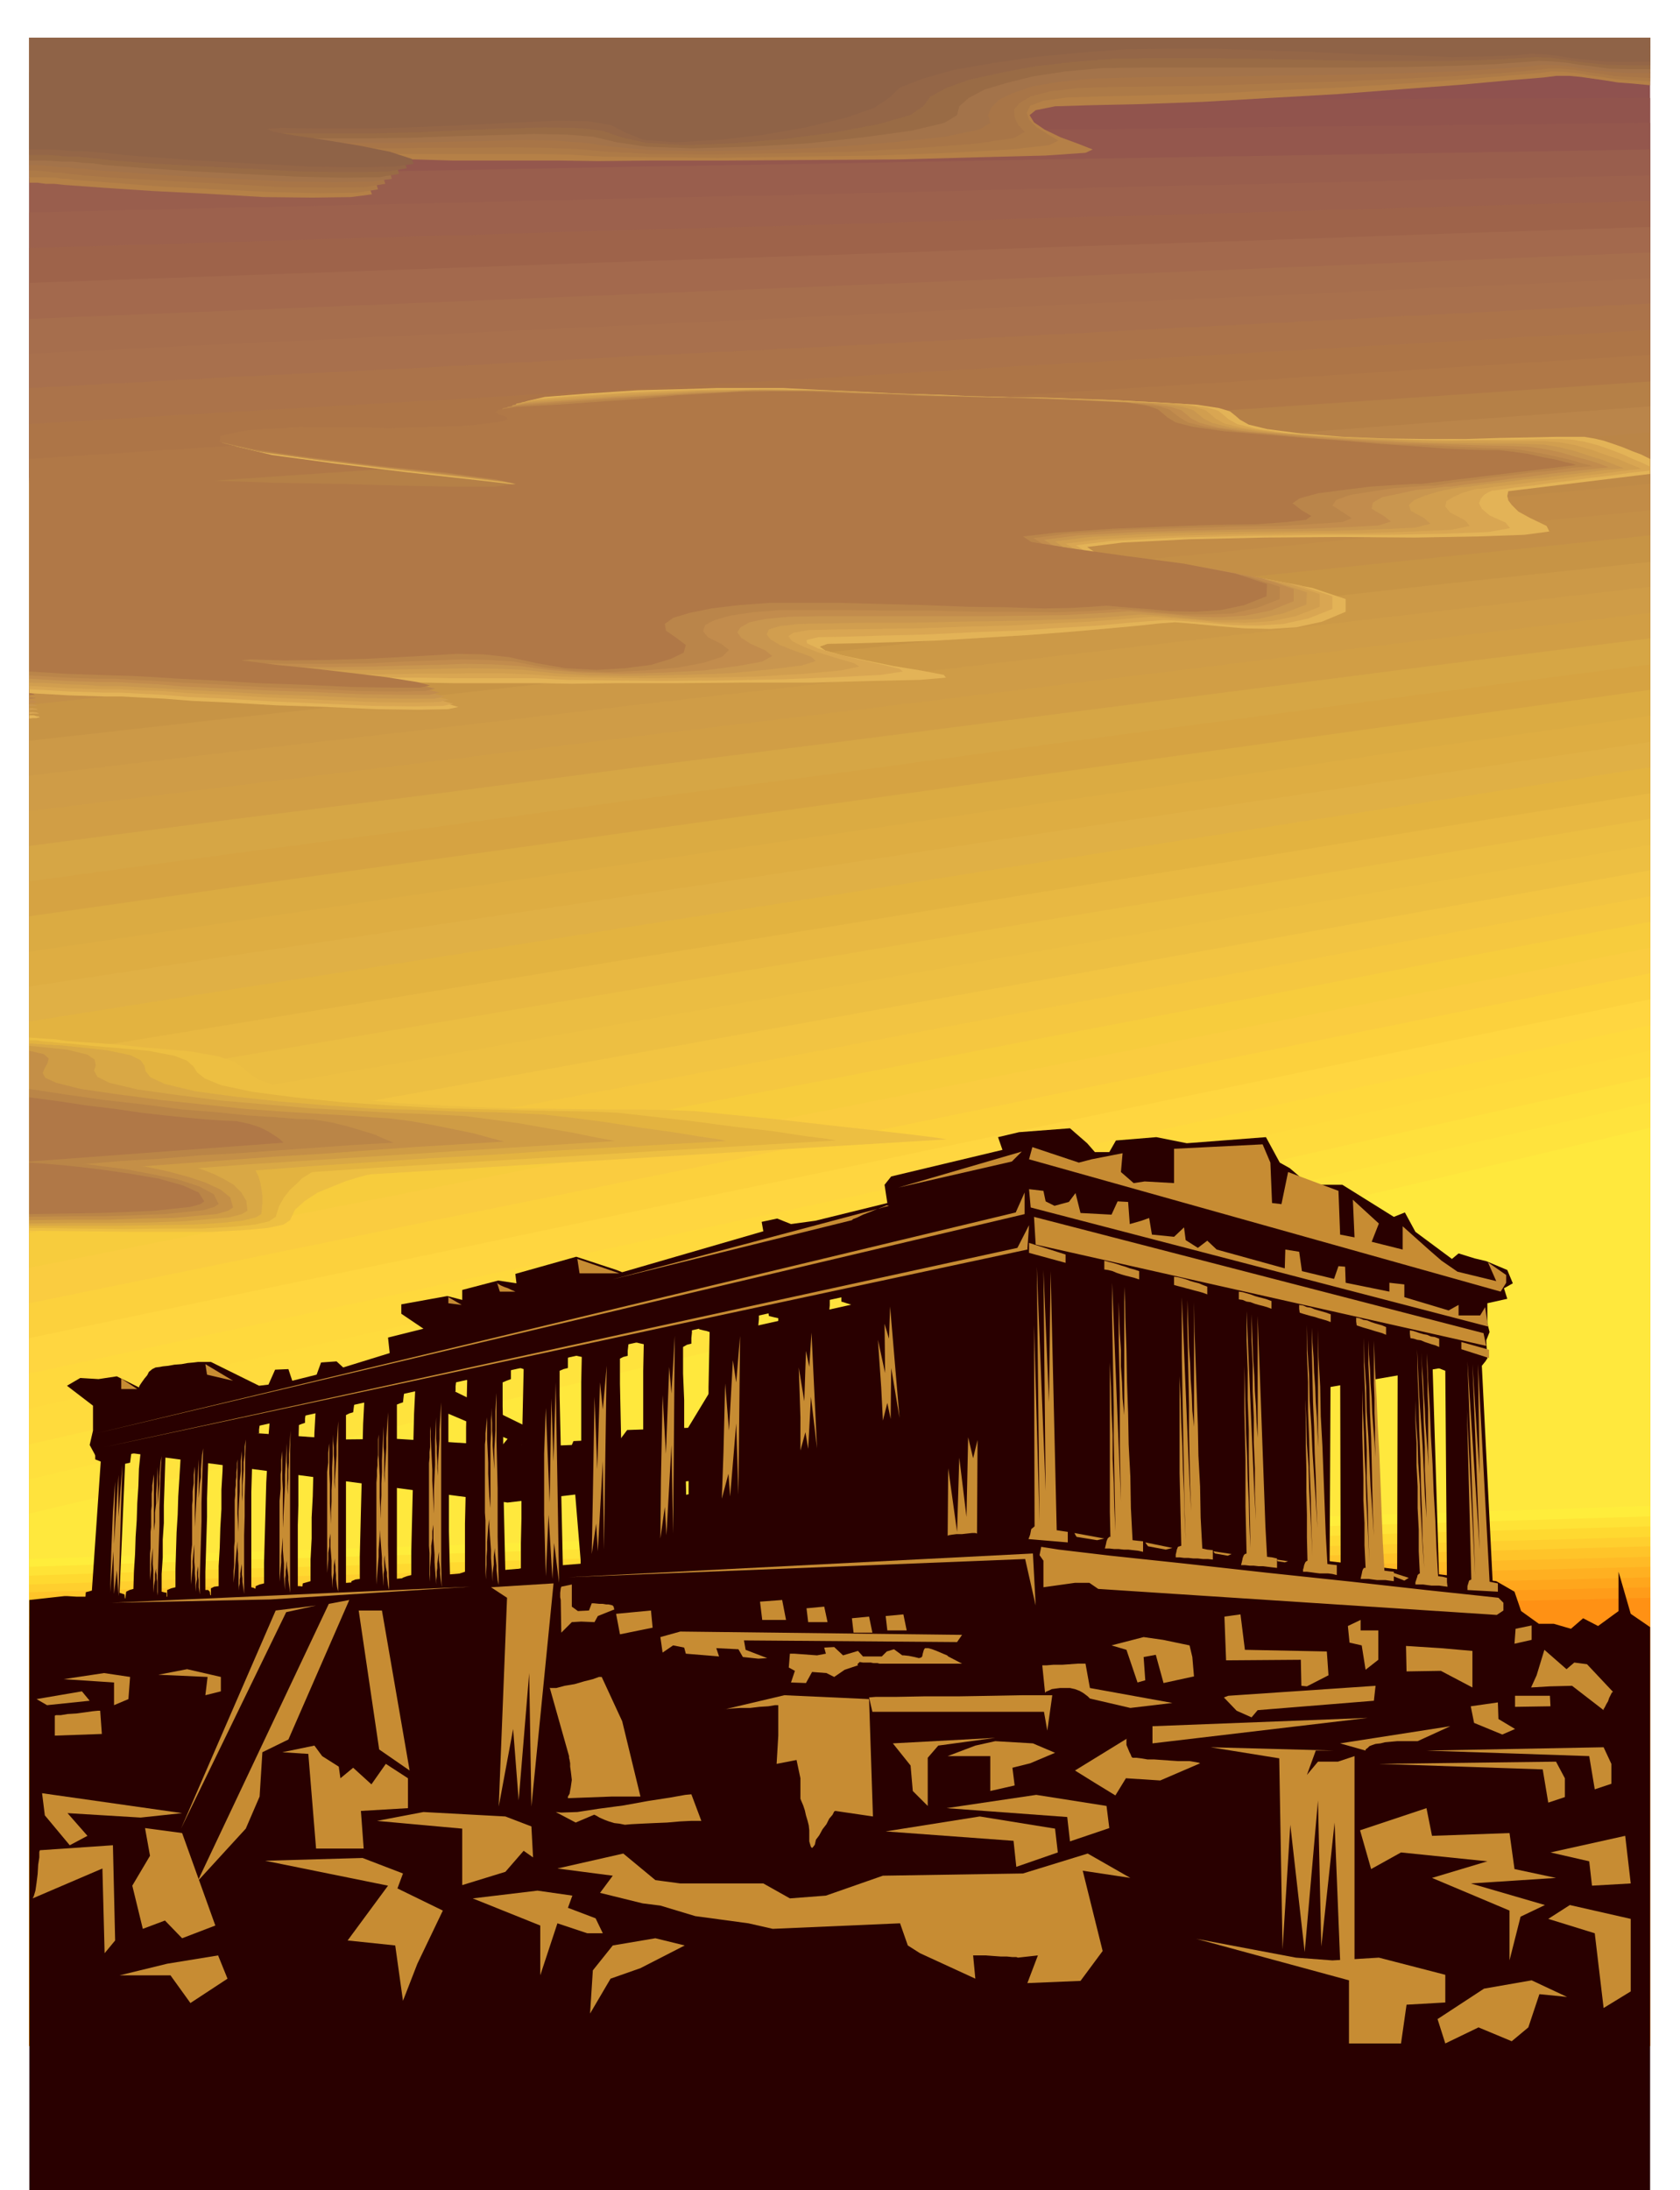 <svg xmlns="http://www.w3.org/2000/svg" fill-rule="evenodd" height="639.208" preserveAspectRatio="none" stroke-linecap="round" viewBox="0 0 3035 3956" width="490.455"><style>.pen1{stroke:none}.brush12{fill:#b07847}.brush13{fill:#b58047}.brush14{fill:#ba854a}.brush15{fill:#ba8547}.brush18{fill:#c48f47}.brush28{fill:#e3b340}.brush31{fill:#edbf42}.brush53{fill:#290000}.brush54{fill:#c78c33}</style><path class="pen1" style="fill:#8f524f" d="M53 130h2928v3565H53V130z"/><path class="pen1" style="fill:#91544d" d="m53 194 366-3 366-2 366-2 366-2 366-3 366-2 366-2 366-1v3518H53V194z"/><path class="pen1" style="fill:#94574d" d="m53 257 366-5 366-4 366-5 366-4 366-5 366-4 366-4 366-4v3473H53V257z"/><path class="pen1" style="fill:#995e4d" d="m53 321 366-7 366-6 366-7 366-6 366-7 366-6 366-6 366-6v3425H53V321z"/><path class="pen1" style="fill:#9c614d" d="m53 384 366-9 366-8 366-9 366-8 366-9 366-8 366-9 366-7v3378H53V384z"/><path class="pen1" style="fill:#9e634a" d="m53 448 366-11 366-11 366-11 366-10 366-11 366-10 366-11 366-10v3332H53V448z"/><path class="pen1" style="fill:#a3694d" d="m53 511 366-13 366-13 366-13 366-12 366-13 366-12 366-13 366-12v3285H53V511z"/><path class="pen1" style="fill:#a66e4d" d="m53 576 366-15 366-15 366-15 366-15 366-15 366-15 366-15 366-15v3239H53V576z"/><path class="pen1" style="fill:#a8704d" d="m53 639 366-18 366-17 366-17 366-17 366-18 366-16 366-17 366-16v3192H53V639z"/><path class="pen1" style="fill:#ab734a" d="m53 701 366-20 366-18 366-20 366-18 366-20 366-19 366-19 366-19v3147H53V701z"/><path class="pen1" style="fill:#ad7547" d="m53 766 366-22 366-21 366-21 366-21 366-22 366-21 366-21 366-21v3099H53V766z"/><path class="pen1 brush12" d="m53 829 366-24 366-23 366-24 366-23 366-24 366-23 366-24 366-23v3054H53V829z"/><path class="pen1 brush13" d="m53 893 366-27 366-25 366-26 366-25 366-26 366-25 366-25 366-25v3006H53V893z"/><path class="pen1 brush14" d="m53 956 366-28 366-28 366-28 366-27 366-28 366-28 366-28 366-27v2961H53V956z"/><path class="pen1 brush15" d="m53 1020 366-30 366-30 366-30 366-30 366-30 366-30 366-30 366-29v2914H53V1020z"/><path class="pen1" style="fill:#bf8a47" d="m53 1083 366-32 366-32 366-32 366-31 366-33 366-31 366-32 366-31v2866H53V1083z"/><path class="pen1" style="fill:#c28c47" d="m53 1146 366-34 366-34 366-34 366-34 366-34 366-34 366-34 366-34v2821H53V1146z"/><path class="pen1 brush18" d="m53 1210 366-36 366-36 366-36 366-36 366-37 366-36 366-36 366-35v2773H53V1210z"/><path class="pen1" style="fill:#c79445" d="m53 1273 366-39 366-38 366-38 366-38 366-39 366-38 366-38 366-38v2728H53V1273z"/><path class="pen1" style="fill:#cc9947" d="m53 1338 366-41 366-40 366-41 366-40 366-41 366-40 366-41 366-39v2680H53V1338z"/><path class="pen1" style="fill:#cf9c47" d="m53 1401 366-43 366-42 366-43 366-42 366-43 366-43 366-43 366-42v2635H53V1401z"/><path class="pen1" style="fill:#d19e45" d="m53 1465 366-45 366-45 366-45 366-44 366-45 366-45 366-45 366-44v2588H53V1465z"/><path class="pen1" style="fill:#d6a645" d="m53 1528 366-48 366-46 366-48 366-46 366-47 366-47 366-47 366-46v2542H53V1528z"/><path class="pen1" style="fill:#d6a342" d="m53 1592 366-50 366-48 366-50 366-48 366-50 366-49 366-49 366-48v2495H53V1592z"/><path class="pen1" style="fill:#dbab42" d="m53 1655 366-52 366-51 366-51 366-51 366-51 366-51 366-51 366-51v2449H53V1655z"/><path class="pen1" style="fill:#dead42" d="m53 1719 366-54 366-54 366-53 366-53 366-54 366-52 366-54 366-52v2402H53V1719z"/><path class="pen1" style="fill:#e0b045" d="m53 1782 366-56 366-55 366-55 366-55 366-56 366-55 366-55 366-55v2355H53V1782z"/><path class="pen1 brush28" d="m53 1845 366-58 366-57 366-58 366-57 366-58 366-57 366-57 366-57v2309H53V1845z"/><path class="pen1" style="fill:#e8b842" d="m53 1910 366-60 366-60 366-60 366-59 366-60 366-59 366-60 366-59v2262H53V1910z"/><path class="pen1" style="fill:#ebbd42" d="m53 1972 366-62 366-62 366-62 366-61 366-62 366-61 366-62 366-61v2216H53V1972z"/><path class="pen1 brush31" d="m53 2037 366-65 366-63 366-65 366-63 366-64 366-64 366-64 366-63v2169H53V2037z"/><path class="pen1" style="fill:#f2c442" d="m53 2100 366-66 366-66 366-66 366-66 366-66 366-66 366-66 366-66v2123H53V2100z"/><path class="pen1" style="fill:#f5c740" d="m53 2164 366-69 366-68 366-68 366-68 366-69 366-67 366-69 366-67v2076H53V2164z"/><path class="pen1" style="fill:#f7cc3d" d="m53 2227 366-71 366-70 366-71 366-69 366-71 366-70 366-71 366-69v2030H53V2227z"/><path class="pen1" style="fill:#facc40" d="m53 2290 366-73 366-72 366-72 366-72 366-73 366-72 366-72 366-72v1983H53V2290z"/><path class="pen1" style="fill:#fcd13d" d="m53 2354 366-75 366-75 366-74 366-74 366-75 366-75 366-74 366-74v1937H53V2354z"/><path class="pen1" style="fill:#ffd640" d="m53 2417 366-77 366-76 366-77 366-76 366-77 366-76 366-77 366-76v1890H53V2417z"/><path class="pen1" style="fill:#ffd93d" d="m53 2481 366-79 366-79 366-79 366-78 366-79 366-79 366-78 366-78v1843H53V2481z"/><path class="pen1" style="fill:#ffdb3d" d="m53 2544 366-81 366-81 366-81 366-81 366-81 366-80 366-81 366-80v1797H53V2544z"/><path class="pen1" style="fill:#ffe03d" d="m53 2609 366-84 366-83 366-83 366-83 366-84 366-82 366-83 366-82v1750H53V2609z"/><path class="pen1" style="fill:#ffe33d" d="m53 2672 366-86 366-85 366-86 366-84 366-86 366-85 366-85 366-84v1704H53V2672z"/><path class="pen1" style="fill:#ffe83d" d="m53 2734 2928-697v1658H53v-961z"/><path class="pen1" style="fill:#ffed3b" d="m53 2816 2928-96v975H53v-879z"/><path class="pen1" style="fill:#ffe336" d="m53 2830 366-12 366-11 366-12 366-11 366-12 366-11 366-11 366-11v956H53v-865z"/><path class="pen1" style="fill:#ffd930" d="m53 2846 366-12 366-11 366-11 366-11 366-12 366-10 366-12 366-10v938H53v-849z"/><path class="pen1" style="fill:#ffcf2e" d="m53 2862 366-12 366-10 366-12 366-10 366-11 366-10 366-11 366-10v919H53v-833z"/><path class="pen1" style="fill:#ffc429" d="m53 2876 366-11 366-10 366-10 366-10 366-11 366-10 366-11 366-10v902H53v-819z"/><path class="pen1" style="fill:#ffba26" d="m53 2892 366-11 366-9 366-11 366-9 366-11 366-9 366-11 366-9v883H53v-803z"/><path class="pen1" style="fill:#ffb021" d="m53 2907 366-10 366-10 366-10 366-9 366-10 366-9 366-10 366-9v865H53v-788z"/><path class="pen1" style="fill:#ffa61c" d="m53 2923 366-10 366-10 366-9 366-9 366-9 366-9 366-9 366-9v846H53v-772z"/><path class="pen1" style="fill:#ff9c19" d="m53 2937 366-9 366-9 366-9 366-8 366-9 366-9 366-9 366-8v828H53v-758z"/><path class="pen1" style="fill:#ff9114" d="m53 2953 2928-67v809H53v-742z"/><path class="pen1 brush53" d="m2946 2915-22-76v71l-37 27-27-14-22 19-31-9h-27l-32-23-12-35-33-19-827-99-1226 100-216 18-93 11-2-1h-19l-10-1h-10l-10 1-8 2h-14l-21 1-28-1-28-1-29-2h-24l-16-1h-6l-63 7v1070h2928V2939l-35-24z"/><path class="pen1 brush53" d="m154 2890 1-14 11-3 16-233-10-4v-15l66-2-3 23-9 2-10 233 9 3 1 13-72-3z"/><path class="pen1 brush53" d="m226 2889 1-7 1-7 6-3 7-2 1-32 2-31 1-31 2-30 1-31 2-31 1-31 3-30-6-2-4-1v-17l8-1 8-1h17l9-1h28l-2 6-1 6v12l-6 1-6 2-1 30-1 32-1 30v32l-2 30v32l-2 30v32l4 1 5 1v7l1 8-10-1-9-1h-19l-10-1h-28z"/><path class="pen1 brush53" d="M302 2887v-15l7-3 8-2v-33l1-33 1-33 2-32 1-33 2-32 2-33 2-32-6-3h-5v-19l9-1h9l9-1h10l9-1h28l-2 6v7l-1 6v6l-6 2-5 2-1 32-1 33-1 32v33l-1 33-1 33-1 33v33h5l3 3 1 7 1 7-11-1h-29l-10-1h-29z"/><path class="pen1 brush53" d="M381 2885v-16l6-3 8-1v-36l2-34 1-35 2-34v-35l2-34 1-35 2-33-6-3-5-2v-18l9-1 9-1 10-1h10l9-1h10l10-1h10l-2 7v7l-1 7v7l-6 1-5 3-1 33-1 35-1 34v172l4 1 4 2v8l2 9-12-1h-10l-11-1h-50z"/><path class="pen1 brush53" d="M461 2882v-9l1-8 7-3 8-2v-37l1-36 1-36 1-36 1-37 2-36 1-36 3-36-7-2-6-2v-19l9-1 11-1h20l9-1 11-1h20l-1 6-1 7-1 6v8l-6 2-5 2-1 36v109l-1 36v110h4l5 1v8l1 9-11-1h-76z"/><path class="pen1 brush53" d="m545 2879 1-10 1-9 7-2 7-2v-39l2-38v-38l2-38 1-39 1-37 1-39 2-37-7-2h-6v-22l10-1 11-1h21l10-1 11-1h21l-1 6v7l-1 7-1 8-7 2-6 3v304l5 1 5 1v3l1 6v4l1 5-12-1h-80z"/><path class="pen1 brush53" d="M634 2875v-10l1-9 7-3 8-1v-41l1-40 1-41 1-39 1-40 1-39 1-40 2-39-8-3-6-1v-22l10-1 11-1 10-1h12l11-1 11-1 11-1h11l-1 7v8l-1 8-1 9-6 2-5 2v318l5 1 5 1 1 9 2 10-13-1h-83z"/><path class="pen1 brush53" d="m725 2870 1-10 1-10 8-3 8-2v-42l1-42 1-41 1-41v-42l1-42 1-41 2-41-8-3-7-1v-22l11-2 11-1 11-1h12l11-1 11-1 11-1h12l-1 7v9l-1 8v9l-7 2-6 2v124l1 42v83l1 41 1 42 5 1 5 2v3l1 6v5l1 6-13-1-12-1h-75z"/><path class="pen1 brush53" d="M823 2866v-21l8-3 9-3v-87l1-43 1-43v-87l1-43 1-43-7-3-7-1v-23l11-2 12-1 12-1h12l12-1 12-1 12-1h13l-2 8-1 8v16l-8 3-7 3v43l1 43v43l1 44v42l1 44 1 43 1 44 5 1 5 2 1 9 2 11H823z"/><path class="pen1 brush53" d="M924 2860v-21l8-4 9-2v-45l1-45v-45l1-45v-45l1-45 1-45 1-45-9-3-7-1v-25l12-2 12-1 12-1 13-1 12-1 12-1 12-1h13l-1 9-1 9v17l-8 2-7 3v45l1 45 1 45 1 45v45l1 45 1 45 1 45 5 1 6 2 1 10 2 11H924z"/><path class="pen1 brush53" d="M1030 2853v-11l1-10 9-4 9-3v-141l1-46v-141l1-46-9-2-8-3v-25l12-2 13-1 13-1h13l13-2 13-1 13-1h13l-1 9-1 9-1 9v9l-8 2-6 3v46l1 47 1 47 1 47v46l1 48 1 46 2 48 5 1 7 2 1 10 1 11h-111zm113-7v-23l9-4 9-2v-147l1-48v-146l1-48-9-2-8-2v-27l12-2 14-1 12-1h14l13-1 14-1 13-1h14l-2 8v9l-1 10v10l-8 2-7 4v48l2 48v48l2 48 1 48 1 49 1 49 2 49 5 1 6 2 1 5 1 6 1 6 2 6h-116zm119-7v-24l8-4 10-4v-301l1-50 1-50-6-2-5-1-4-1-4-1v-27l13-2 14-1 13-2 15-1 13-2h14l13-2h15l-2 9v10l-1 10v10l-9 3-7 4v49l2 50 1 50 2 51 1 50 1 50 1 51 2 51h6l7 3 1 5 1 6v5l1 6h-89l-15 1-14 1zm125-10v-25l10-4 10-3-1-53v-363l-9-2-8-2-1-8v-7l-1-8v-6l14-2 14-1 14-1 14-1 14-2 14-1 14-2h15l-1 9v11l-1 10-1 10-8 4-7 4 1 51 2 52 1 52 2 52 1 51 2 52 1 52 3 52 6 2 6 1 1 6 1 7v6l1 7h-123zm135-10v-26l20-7-3-429-19-6v-30l118-10-3 42-17 7 12 429 15 4 4 24-127 2z"/><path class="pen1 brush53" d="m175 2634-13-24 6-26v-45l-47-36 24-14 33 2 33-5 40 20 1-3 4-6 5-7 5-6 3-6 6-5 6-3 8-1 5-1 10-1 11-2 13-1 11-2 11-1 8-1h23l87 43 17-2 12-27 24-1 7 21 44-11 8-22 28-2 12 11 84-26-3-28 64-16-40-27v-17l83-15 27 7v-18l65-17 33 5-2-17 110-31 73 24 10 4 255-74-3-17 28-6 25 10 44-6 130-32-5-33 12-15 201-48-8-23 38-9 92-7 31 27 14 16h26l12-21 73-6 55 11 143-11 25 46 18 10 35 30h60l93 58 20-8 19 35 66 49 12-10 29 9 21 5 38 16 10 24-16 9 6 19-36 8v36l4 16-6 15 2 33-9 10-105-15-78-16-602-145-52-15-52 11-1551 342-63 8z"/><path class="pen1 brush53" d="m209 2621 708 93 876-104 874-150-13-129-247-18-319-63-440-23-23 73 5 36-278 62-15 26-94 155-110 4-12 16-85 4-3 7-25 1-65-1 17-29-139-68-51 6 7 27 34 8 106 45-10 12-189-12-96 1-323-23-95 40 5 4z"/><path class="pen1 brush53" d="m1051 2843-14-170 130-10 27 46 50-10v-76l1160-197-2 413-1351 4zm1634-386-8 10 20 399-83-3-3-387-23-9 12 390-76-2 1-409-43-2 18 411-78 1-1-413-7-43 223 27 2 1 5 4 8 5 9 6 8 5 8 5 5 3 3 1z"/><path class="pen1 brush54" d="m1898 2296 11 468 20 3v19l-71-6 3-8 2-10 6-5-1-364 10 356-5-461 16 405-4-399 10 239 3-237zm-39-51v18l66 18v-15l-66-21zm173 79 1 57 2 57 1 57 2 57 1 57 3 58 1 57 3 58 9 1 10 1v19l-9-2-9-1-9-1h-8l-9-1h-8l-9-1h-8l1-4 1-4 1-5 2-5 3-3h2l-1-45v-313 43l2 44 1 43 2 44v43l2 44 1 43 2 44-1-57-1-56-1-56v-56l-1-57-1-55-1-57v-55l2 49 2 49 2 49 2 50 2 49 2 50 2 49 2 50-1-49-1-49v-97l-1-49-1-48v-97 28l1 29 1 29 2 30v29l2 29 1 29 3 30v-204l1-28zm-37-47v16l7 1 8 2 7 3 9 3 7 2 8 2 8 2 9 3v-15l-9-3-8-2-8-3-7-2-9-3-7-2-8-2-7-2zm162 73 1 55 2 57 2 55 2 57 1 55 3 56 1 56 3 56 9 2 10 1v17l-9-1h-9l-9-1h-8l-9-1h-8l-8-1h-7v-5l1-4 1-5 2-5 3-1 3-1-1-44-1-43-1-44v-217 42l2 42 1 42 2 42 1 42 2 43 1 42 2 43-2-55-1-55-1-55-1-55-1-55-1-55v-109l2 48 2 48 2 48 2 49 2 48 2 49 2 48 3 49-2-48-1-48-1-48v-47l-1-48-1-48-1-48v-47l1 28 1 29 1 29 2 29 1 28 2 29 1 28 3 29v-227zm-36-44v15l7 2 8 2 7 2 8 2 7 2 8 2 7 2 8 3v-14l-8-3-7-3-8-2-7-2-8-3-7-2-8-2-7-1zm151 70 2 54 2 54 2 54 2 55 2 54 2 55 2 55 3 55 9 1 9 2v17l-9-1-8-1-8-1h-8l-9-1h-7l-9-1h-7l1-4 1-4 1-5 2-5 2-2 3-1-1-43-1-42v-85l-1-43-1-42v-84l1 40 1 41 1 41 2 42 1 41 2 41 1 41 2 42-1-54-1-53-1-54v-53l-2-54v-53l-2-54v-53l2 47 2 47 2 47 2 48 2 47 2 47 2 47 3 48-2-48v-46l-2-47v-45l-2-47v-46l-2-47v-46l1 27 1 28 1 28 2 28 1 28 2 28 1 28 2 28v-221zm-34-43v14l7 1 7 3 7 1 8 3 7 2 8 2 7 2 8 3v-14l-8-3-7-2-8-2-7-2-8-3-7-2-7-2-7-1zm143 67 1 52 3 53 1 53 3 54 2 53 2 53 2 53 3 54 8 1 9 1v18l-8-2-8-1h-15l-8-1-7-1-8-1h-7v-4l1-3 1-5 2-5 2-2 2-1-1-42v-41l-1-41v-41l-1-42v-41l-1-41v-41 39l2 41 1 39 3 41 1 40 2 40 2 40 2 41-2-53-1-52-2-52-1-52-2-53v-52l-2-52v-51l1 45 3 46 1 46 3 46 2 45 3 46 3 46 3 47-2-46-1-45-2-45-1-45-2-46-1-45-1-45v-45l1 27 2 27 1 27 2 27 1 27 2 27 1 27 2 27-1-27v-187zm-34-43v7l1 7 6 2 7 2 7 2 8 2 6 2 7 2 7 2 8 3v-14l-8-3-7-2-7-2-7-2-7-3-7-1-7-3-7-1zm135 64 2 51 3 53 2 51 3 53 2 51 2 53 2 51 3 53 8 1 9 1v17l-8-1-7-1h-15l-8-1-7-1h-15l1-5 1-4 1-5 1-3 2-3h3l-2-41v-40l-2-41v-40l-1-41-1-40v-80l1 39 2 39 1 39 2 39 1 39 2 39 2 39 2 40-2-51-1-51-2-51v-50l-2-51-1-51-2-51v-50l1 44 3 45 1 45 3 45 2 44 2 45 3 45 3 45-2-45-1-44-1-44-1-44-2-45-1-43-2-45v-43l1 26 2 26 1 26 2 27 1 26 2 26 2 27 2 27-1-27v-27l-1-26v-26l-1-27v-78zm-32-41v7l1 7 6 2 6 2 7 2 7 2 6 2 7 2 7 2 7 3v-14l-7-3-7-2-7-2-6-2-7-3-7-1-7-3-6-1zm128 64 2 50 3 50 2 50 3 51 2 50 3 51 2 50 3 51 8 1 8 2v8l1 8-8-1-7-1h-14l-8-1-7-1h-14v-4l1-3 2-6 1-4 2-2 2-1-2-40v-39l-2-39v-39l-2-39v-39l-2-39v-39l1 37 3 38 1 38 3 39 1 37 2 38 2 38 3 39-3-50-1-49-2-50-1-49-2-50-1-49-2-50-1-49 2 43 2 44 3 43 3 44 2 43 2 44 3 44 3 44-3-44-1-42-2-44v-42l-2-43-1-43-2-43-1-42 1 25 2 26 1 25 2 26 1 25 2 27 2 25 2 27-1-27v-77l-1-26v-25l-1-26v-24zm-31-41v6l1 8 6 1 6 2 7 1 7 3 6 2 6 2 7 2 7 3v-15l-8-3-7-1-7-3-6-1-7-2-6-2-6-2-6-1zm123 61 21 393 15 3v15l-55-3v-7l3-10 4-2-8-306 15 298-14-386 22 340-13-335 13 199-3-199zm-30-40v13l50 16v-15l-50-14zm-875 346 1-169-8 33-9-38-3 144-13-107-4 134-16-115-1 122 2-1 6-1 8-1h10l9-1 9-1h6l3 1zm-157-410-2 58-8-27 1 89-13-60 6 87 3 59 8-32 6 29 1-92 15 90-17-201zm-142 47-4 62-6-29-3 91-10-61 3 90v60l9-33 5 30 5-94 11 93-10-209zm-129 6-7 84-6-40-7 127-7-85-3 124-3 84 12-45 3 41 11-132 4 129 3-287zm-118 0-6 104-4-48-6 157-6-106-3 154-1 105 8-57 3 51 9-163 3 160 3-357zm-123 54-7 79-5-49-5 157-5-131-3 180-2 104 8-55 3 50 9-163 2 160 5-332zm-92 30 6 362-9-72-3 65-7-116-5 111-3-111v-110l3-83 7 171 3-188 4 114 4-143zm-107 19v86l1 43 1 44v87l1 43 1 44-2-9-1-9-1-9v-8l-1-9-1-8-1-8v-7l-1 7-1 8v15l-1 7-1 8v16l-1-15-1-14-1-14v-14l-1-14-1-14-1-14v-14l-2 13-1 14-1 14v14l-1 13v14l-1 13v14l-1-14v-93l-1-14v-123l1-9v-11l1-10 1-10 1-9v40l1 21 1 21v20l1 21 1 20 2 21v-114l1-22v-23l1-22v13l1 14v14l1 14v13l1 15 1 13 1 15v-36l1-17 1-17v-35l1-17 1-16zm-100 17v292l1 42-1-9-1-7-1-9v-7l-1-9-1-7v-16l-1 6-1 8-1 7v8l-1 7v8l-1 7v8l-1-14-1-13-1-14v-13l-1-14-1-13v-27l-2 12v13l-2 13v13l-1 13-1 13v26l-1-13v-39l-1-13v-149l1-10v-10l1-9v-29l1-9v19l1 20 1 20 1 20v19l1 20 1 20 1 20v-44l1-23 1-21v-44l1-21 1-21v39l1 14v12l1 14v13l1 14v-18l1-16 1-17 1-16v-17l1-16 1-17 1-16zm-96 18v240l1 40 1 41-2-9-1-8-1-8v-7l-2-9-1-7-1-8v-7l-1 6v21l-1 7v22l-1-14-1-13-1-13v-12l-1-13-1-13-1-12v-12l-1 12-1 12-1 12v13l-1 12-1 13-1 12v13l-1-13v-171l1-12v-10l1-9v-10l1-9v-28l1-9v38l1 19 1 19v38l1 19 1 20v-22l1-21v-21l1-21v-21l1-21 1-21 1-20v38l1 13v38l1 14v-17l1-16 1-16 1-16v-16l1-16 1-16 1-15zm-90 16v308l-2-8-1-7-1-8v-7l-1-8v-7l-1-8v-7l-1 6-1 7v13l-1 6-1 7v15l-1-13-1-12v-25l-1-13-1-12v-24l-2 11v12l-2 12v12l-1 12-1 12v25-207l1-9 1-8v-18l1-9 1-8v54l1 19v36l1 18 1 19v-21l1-20v-20l1-20v-21l1-20v-20l1-20v12l1 12v12l1 13v37l1 13v-16l1-15 1-16 1-15v-16l1-15 1-15 1-15zm-86 17-1 36v257l-1-8-1-7-1-8v-6l-1-8-1-7-1-7v-7l-1 6v6l-1 7v7l-1 6v21l-1-12-1-12v-24l-1-12-1-12v-23l-1 11-1 11-1 11v12l-1 11-1 12-1 12v12-158l1-11 1-11v-26l1-8v-18l1-8 1-8v51l1 18v52l1 18v-20l1-19 1-19 1-19v-19l1-19 1-19 1-19v34l1 12v35l1 12v-15l1-14v-15l1-14v-15l1-14 1-15 1-14zm-81 16-1 34v35l-1 35v35l-1 34v106l-1-8-1-7-1-7v-6l-1-7v-19l-1 5-1 6-1 6v6l-1 6v6l-1 6v7l-1-12v-33l-1-11v-11l-1-11v-11l-1 10-1 11-1 11-1 11-1 10-1 11-1 11v11-33l1-10v-33l1-10v-74l1-10v-9l1-8v-8l1-7v-9l1-8v-8l1-7v98l1 16 1 17v-37l1-18 1-18v-19l2-18v-18l2-18v79l1 12v-29l1-14 1-14v-14l2-14v-14l2-13zm-77 16-1 33-1 33-1 33v33l-1 33-1 33-1 33v33l-1-7-1-6v-13l-1-7v-18l-1 5-1 6v12l-1 5-1 6v12l-1-11v-11l-1-11v-10l-1-11v-31l-1 9-1 11-1 10v11l-1 10-1 11-1 10v11-63l1-11 1-9v-71l1-9v-16l1-8 1-7v-15l1-8 1-7v127-18l1-18 1-17 1-17 1-18 1-18 1-17 1-17v84-14l1-12 1-14 2-12v-14l1-13 1-13 2-12zm-75 14-2 31-1 32-1 31v32l-1 31-1 32-1 31v32l-1-7v-18l-1-6v-6l-1-6v-6l-2 10v11l-1 5-1 6v12l-1-11v-30l-1-11v-29l-1 9-1 10-1 10v10l-1 10-1 10v20-69l1-9v-30l1-9v-29l1-9v-22l1-7v-8l1-6 1-8 1-6v119-17l2-16v-17l2-16v-17l1-16 1-17 1-16v80-13l1-12 1-13 1-12v-13l1-12 1-13 2-12zm-71 16-7 237-3-47-5 43-1-77-6 74 2-73 3-73 4-54-2 113 8-125v76l7-94zm822-372 4 26h72l-76-26zm-145 43 5 16h28l-2-1-5-2-6-3-6-2-7-3-5-3-3-2h1zm-88 26v11l24 3-24-14zm-439 121 3 19 47 11-50-30zm-152 26v19h29l-29-19zm1640-277-3 44-1668 357 1650-360 21-41zm-8-59v39L174 2589l1661-399 16-36zm-245 24-500 133 433-107 2-2 8-3 10-5 13-5 12-5 11-4 7-3 4 1zm253-84 852 239 10-16v-14l-33-23 15 34-70-17-29-20-23-20-47-42v42l-56-14 13-33-47-43 3 68-26-5-3-79-91-34-12 58-17-2-3-73-14-33-160 8v62l-53-3-20 3-23-20 3-34-56 11-23 6-84-28-6 22zm821 314-812-210 3 50 814 183-5-23zm-821-260 3 33 826 215-5-35-9 15h-39v-19l-18 10-80-24v-23l-27-3v16l-79-16-1-29-12-1-8 23-58-14-5-35-25-4-1 34-123-34-17-16-17 13-22-14-3-23-18 17-40-4-5-30-14 5-21 6-3-40-19-1-11 24-56-3-9-36-12 16-26 7-16-8-4-19-26-3zm22 646-3 15 7 10v48l57-8h26l16 11 720 47 12-8v-14l-9-9-37-4-94-10-134-15-151-16-153-17-132-14-93-11-32-5zm60-25 54 10-13 3-37-6-2-3-2-4z"/><path class="pen1 brush54" d="m2514 2840 31 10-8 5-20-8-2-3-1-4zm-445-54 49 10-12 3-32-6-3-4-2-3zm123 16 33 5-7 3-23-4-2-2-1-2zm115 15 20 3-6 2-13-2-1-2v-1zm-461-737-223 65 205-47 18-18zm1068 976-47-50-23-3-14 12-40-35-14 46-10 22 34-2 40-1 57 44v-2l2-3 3-6 3-5 2-6 3-6 2-4 2-1zm-254-74v66l-57-30-62 1-1-46 63 4 57 5zm-299 64-10-1-1-47-135 1-3-79 29-4 8 64 148 3 3 43-39 20zm74-109 3 30 22 5 7 44 23-18v-53h-32v-19l-23 11zm222 145 6 30 51 21 23-10-30-18-1-30-49 7zm80-19v20l64-1-1-19h-63zm1-121-2 27 31-7v-26l-29 6zm-730 30 27 8 20 59 14-4-3-42 22-4 14 51 55-12-3-35-5-21-48-10-35-5-58 15zm203 94 23 24 27 12 11-13 210-17 3-27-266 18-8 3zm-24 90 124 20 6 345 14-225 26 230 24-274 6 264 24-224 10 249h26v-369l-30 10h-36l-20 24 16-44h34l-224-6z"/><path class="pen1 brush54" d="m2161 3502 276 75v114h94l10-70 70-4v-50l-120-31-84 5-66-5-180-34zm436 145 14 44 60-29 60 25 30-25 20-60 50 5-64-30-86 15-84 55zm214-255-75-16-9-65-140 5-10-50-120 40 20 70 54-30 156 16-100 30 140 59v90l20-79 44-21-134-39 154-10zm25 49-39 25 84 26 16 135 49-30v-131l-110-25zm-35-95 70 16 5 44 70-4-10-86-135 30zm-310-160 296 10 10 60 30-10v-34l-16-30-320 4z"/><path class="pen1 brush54" d="m2577 3162 294 10 10 60 30-10v-36l-14-30-320 6zm-1007-96 6 26h310l6 34 9-64h-53l-54 1-60 1h-62l-53 1h-37l-12 1zm30 242 231 17 5 47 75-26-5-43-136-22-170 27z"/><path class="pen1 brush54" d="m1710 3266 218 16 5 44 71-24-5-40-127-20-162 24zM510 3165l47 3 14 171h86l-5-68 85-5v-54l-40-26-26 37-33-30-23 19-3-21-30-19-14-19-58 12z"/><path class="pen1 brush54" d="m681 3289 154 14v102l78-24 33-38 17 12-3-56-47-18-148-8-84 16zm206-422 29 19-15 377 26-140 10 129 19-230 4 241 40-403-113 7zm106 181 35 124v3l1 4 1 6v6l1 7 1 8 1 9-1 7-1 7-1 5-1 6-3 5v3l80-3h51l-33-136-37-80h-5l-11 4-16 4-17 5-18 3-15 4h-11l-1-1zm11 225 36 19 33-14h1l4 2 5 3 9 4 8 3 10 3 9 1 10 2 11-1 19-1 22-1 24-1 23-2 20-1h19l-18-48-11 1-28 5-39 6-44 8-45 6-39 6-29 1-10-1zm402-193v55l-3 51 36-7 7 33v37l2 5 3 7 3 9 2 9 3 10 2 8 1 9v20l2 7 1 3 2 2 2-2 3-4 2-9 6-8 6-11 7-9 5-10 6-7 3-6 2-1 68 10-7-212-153-7-110 26 4-1 11-1 15-1h18l17-2 16-1 12-2h6zm-812-183-237 501 54-59 33-36 25-58 5-80 47-23 110-252-37 7zm-96 12-171 394 190-391 54-12-73 9zm150 0 37 251 55 38-50-289h-42zm465 6 7 37 59-12-3-31-63 6zm260-22 4 33h43l-7-36-40 3zm84 12 3 25h35l-6-28-32 3zm82 18 3 26h34l-6-29-31 3zm61-4 3 26h35l-6-29-32 3zM115 3033l91 6v41l26-11 3-40-47-7-73 11zm171-8 89 4-4 33 28-7v-26l-61-14-52 10zm-138 30-82 14 19 11 77-8-14-17zm-49 44v36l85-3-3-42h-4l-10 1-14 2-15 2-16 1-12 2h-9l-2 1zm1767-293-840 43 826-33 19 84-5-94zm-859 569 100 13-23 31 77 19 32 4 63 19 96 13 44 10 230-10 14 40 22 14 100 46-4-42h23l13 1 14 1h11l10 1h7l3 1 36-4-19 50 96-4 40-54-36-145 86 13-77-44-117 36-253 4-103 36-65 5-48-27h-150l-45-6-58-48-119 27zm705-203h77v63l44-10-4-32 32-8 45-19-40-17-68-4-36 8-50 19z"/><path class="pen1 brush54" d="m1613 3149 32 40 4 46 27 27v-87l19-22 103-14-185 10zm270-140 5 49 1-2 7-3 4-2 7-1 8-1h18l9 2 8 3 7 4 8 6 4 4 73 17 76-9-149-27-8-44h-14l-14 1-14 1h-16l-12 1h-8v1zm-690-52 4 28 19-13 20 4 3 11 60 5-5-15 40 2 8 14 28 3 16-1-39-15-3-17 385 3 9-13-509-6-36 10z"/><path class="pen1 brush54" d="m1427 2987-2 25 11 6-7 21 27 1 11-20 26 2 14 7 19-13 24-8-1-2 1-1 3-3 6 1h14l5 1h7l4 1h149l-25-13-2-2-5-2-7-3-7-3-8-3-7-2h-6l-2 3-2 7-1 5-2 2-4 1-8-2-10-2-9-1h-3l-15-11-13 4-9 9h-34l-9-10-27 8-16-15-18 1 3 11-16 3-41-3h-8zm-414-97 1 59 19-19 17-1 24 1 6-11 30-12-1-2v-2l-2-3-3-1-5-1h-4l-6-1h-6l-10-1h-4l-5 13-20 1-11-8v-40l-19 4-1 3-1 8v8l1 5zm1025 249-96 59 37 23 36 22 19-31 62 4 72-31-2-1-5-1-6-1-6-1h-21l-15-1-14-1-14-1h-12l-12-2-8-1h-7l-2-2-1-3-3-6-2-5-3-7v-11l3-2zm44-21v31l389-46-389 15zm339 31 46 13v-2l4-3 3-3 5-2 6-2 9-1 8-2 11-1 11-1h37l59-27-199 31zM854 3429l122 49v90l31-94 54 18h28l-13-27-50-19 8-22-63-9-117 14zm212 208 5-78 36-45 77-13 53 13-80 41-54 19-37 63zm-804-335 9 50-32 54 19 78 40-15 31 32 60-23-60-167-67-9zM59 3429l126-54 4 153 19-23-4-172-132 9-1 3v10l-2 13-1 17-2 16-2 14-3 10-2 4zm157 139h92l36 50 67-44-17-42-92 15-86 21zM76 3239l5 40 45 54 32-17-36-41 132 8 75-8-253-36zm403 122 222 45-73 99 86 9 14 100 26-67 46-96-82-40 10-27-73-28-176 5zm371-495-649 29 288-6 361-23z"/><path class="pen1" d="M2847 789h-33l-46 1-56 1-64 2h-71l-75-1-76-3-76-6-61-8-33-8-16-9-8-7-10-8-20-6-40-6-68-4-77-4-61-2-52-2h-46l-47-2-51-1-61-3-76-2-79-4-68-3-61-3h-120l-66 2-78 2-91 6-76 6-34 8-4 8 12 9 13 8 4 8-21 8-56 7-78 4-70 1-65-1H572l-51 2-48 5-45 10-3 12 67 16 111 15 132 16 125 14 95 11 39 8-41 6h-86l-103-2-116-3-123-3-127-5-124-3-117-3H53v379l37 2 34 2 32 1 32 1h32l36 2 41 2 50 4 67 3 85 5 92 3 90 4 75 1 53-1 19-4-24-7-60-10-71-8-74-8-64-6-48-6-21-2 17-2 65 1 83 1 72 2 61 1 56 1h155l58 1 78-1h107l122-1h124l111-3 87-2 47-4-4-5-42-8-49-8-49-10-42-9-32-9-10-7 14-5 48-1 70-2 80-3 83-5 83-5 77-6 68-6 54-5 37-4 28-2 37 3 41 4 47 4 47 1 47-3 46-10 43-18v-23l-60-20-100-19-113-16-106-16-72-12-16-11 64-8 121-6 136-3 139-1 132 1 113-2 85-3 45-6-5-10-31-15-20-11-12-12-6-8-2-8 1-5 1-4h2l254-31v-27l-16-8-16-6-17-7-17-6-18-6-17-4-18-3h-15zM53 1298v-6h8l6 2h3l2 2h-3l-3 1h-6l-7 1z" style="fill:#e3b357"/><path class="pen1" d="M2820 793h-33l-45 1h-55l-64 1-71-1-74-2-76-3-75-6-60-9-32-8-16-9-8-7-10-8-20-6-40-6-67-4-76-4-61-2-52-2h-45l-46-1-51-1-60-3-75-2-79-4-67-2-61-2h-118l-66 2-77 3-90 6-75 6-33 7-5 7 12 9 13 8 4 8-20 7-56 7-78 3-70 1-64-1h-58l-55-1-50 3-48 5-45 10-3 11 66 15 110 15 131 16 124 14 94 12 39 8-40 6h-85l-102-2-115-3-122-3-126-4-122-3-116-3H53v373l37 2 34 2 31 1 31 1h31l36 2 40 2 49 4 66 3 85 5 91 4 89 4 75 1 52-1 19-4-24-6-60-10-70-9-73-8-64-6-47-6-20-2 17-2 64 1h83l71 1h62l56 1h152l57 3 74 1 98 1 110-1 111-2 99-4 76-4 40-6-6-5-38-9-41-9-39-10-30-9-19-9-1-6 21-5 49-1 69-2 79-2 82-4 83-3 76-5 68-4 54-5 37-3 28-2 37 2 41 3 45 4 46 1 47-3 45-10 43-17v-23l-59-20-99-18-112-16-105-15-71-12-17-11 64-8 118-6 129-3 131-2h123l103-2 77-3 39-7-8-10-29-13-14-12-5-10 3-8 6-7 8-5 7-3h4l34-5 36-4 34-5 36-4 35-5 35-4 35-5 36-4v-7l-14-7-17-7-20-9-21-8-23-8-23-6-23-4-20-1zM53 1290v-4h7l6 1 3 1 1 1H59l-6 1z" style="fill:#d9a652"/><path class="pen1" d="M2793 797h-77l-55-1h-63l-71-2-73-3-76-4-74-6-59-8-33-8-16-9-8-7-10-8-19-6-39-6-66-3-76-4-60-2-51-2h-45l-46-2-50-1-60-3-74-2-78-4-66-2-60-1-57 1-59 1-65 3-76 3-90 6-75 6-33 6-5 7 12 8 12 7 4 7-20 6-56 7-76 4-69 1-64-1H560l-50 2-48 4-44 10-3 12 66 15 109 15 129 16 123 14 93 11 38 8-40 5h-84l-101-1-114-4-120-3-124-4-121-3-114-3H53v370l36 2 34 2 30 1 31 1h31l36 2 40 1 48 4 65 3 84 5 90 4 89 4 74 1 52-1 18-4-24-6-59-10-70-9-72-8-63-5-47-6-20-3 17-1 64 2h152l61-1h55l50-1h50l50 2 56 4 70 2 90 1 98-1 99-2 86-5 65-6 33-7-9-6-34-10-32-10-28-11-18-9-7-9 9-6 28-5 52-1 69-1 78-1 81-3 82-2 76-4 67-3 53-4 36-3 28-2 36 3 40 3 45 4 46 1 47-3 44-9 43-17v-23l-59-20-98-18-111-15-104-16-70-12-17-10 63-8 114-6 123-3 122-2h113l94-3 68-3 33-7-8-10-27-14-9-11 2-10 12-7 15-7 16-5 12-3h6l36-5 36-4 36-5 36-4 36-5 37-4 36-5 37-4-5-3-13-5-20-9-24-8-28-10-28-8-28-5-25-2zM53 1283v-4h6l6 1 2 1 2 1H59l-6 1z" style="fill:#d19e4f"/><path class="pen1" d="m2764 802-32-1h-43l-55-1-62-1-70-4-73-3-74-6-74-6-59-8-32-8-16-8-8-7-10-8-19-6-38-6-65-3-75-4-60-2-51-2h-44l-46-2-49-1-60-3-73-2-77-4-65-1-59-1-56 2-59 1-64 4-75 4-88 6-75 5-32 6-5 7 11 7 12 6 3 6-21 6-55 7-76 3-68 2-63-1h-57l-54-1-49 3-46 4-44 10-3 11 65 15 108 15 128 15 122 14 92 11 37 8-40 6h-83l-99-2-112-3-119-3-123-5-120-3-113-3H53v366l35 1 33 2 30 1 30 2h31l35 2 40 2 48 3 64 3 83 5 90 3 87 4 74 1h52l18-4-23-6-59-10-69-9-72-8-63-6-47-6-19-2 17-2 63 1h151l61-1 55-1 50-1 50 1 49 2 54 6 65 4 81 1 87-2 86-3 73-7 55-7 26-8-9-8-31-11-25-10-17-10-7-9 4-9 19-6 35-4 54-1 68-1h78l81-2 81-1 75-2 66-2 52-3 36-3 27-2 36 2 40 4 45 4h45l46-2 45-10 42-16 1-22-59-20-97-18-110-16-103-15-70-12-16-11 62-8 111-6 117-3 112-1 104-1 84-3 61-3 27-7-11-10-24-13-4-11 10-9 20-8 23-7 24-5 17-3h8l35-5 36-4 36-5 36-3 36-5 36-4 36-5 36-3-5-2-13-5-20-8-23-7-27-9-28-7-29-5-25-1zM53 1276v-4h6l4 1 3 1 1 1h-9l-5 1z" style="fill:#c9964f"/><path class="pen1" d="m2737 806-32-1-43-1-55-2-61-2-69-4-72-4-74-6-73-6-58-8-32-8-16-8-8-7-10-8-19-6-38-6-65-3-74-4-59-2-50-2h-44l-45-2-49-1-59-3-72-2-76-4h-65l-58-1-55 3-58 2-63 4-74 4-88 6-73 5-33 6-5 6 11 6 12 5 2 6-20 6-56 6-75 3-68 1H600l-53-1-49 3-46 4-44 10-3 11 65 15 107 15 127 15 120 13 91 11 38 8-40 5h-82l-98-2-111-3-117-3-121-4-119-3-112-3-100-1v362l35 2 32 2 30 1 30 1h31l34 2 39 2 47 4 64 3 82 4 89 3 87 4 72 1h51l18-4-23-6-58-10-69-8-71-8-62-6-46-6-19-2 16-2 63 2h80l70-1 61-2 55-1 49-2 49 1 49 3 53 7 60 5 73 2 75-2 73-4 61-8 44-8 18-10-12-10-27-12-17-11-7-10 6-9 16-9 29-6 42-4 58-1h303l74-1 66-1 52-3 36-2 27-2 35 3 40 3 44 4 44 1 46-3 45-9 42-17v-22l-58-20-96-18-109-15-102-14-70-12-16-10 62-8 108-6 110-3 104-2 94-1 75-3 52-3 22-7-13-10-22-13 2-11 17-10 29-6 32-7 31-3 22-3h10l35-5 36-4 35-5 36-4 35-5 36-4 36-4 36-4-5-2-13-5-19-6-23-6-27-8-28-6-29-4-25-1zM53 1270v-5h5l4 1 3 1 1 1h-2l-2 1h-4l-5 1z" style="fill:#c28c4d"/><path class="pen1 brush14" d="m2710 810-32-1-43-2-54-3-61-2-68-5-71-5-74-7-72-6-57-8-32-8-15-9-8-6-10-8-19-6-38-5-64-3-74-4-58-2-49-2h-43l-45-2-49-1-59-3-72-2-76-4h-120l-54 3-57 3-62 4-73 5-87 6-73 5-32 5-5 5 10 6 11 4 3 6-21 5-54 6-75 3-67 2-61-1h-56l-52-1-49 3-46 4-43 10-3 11 64 15 106 14 125 15 119 13 91 12 37 8-39 5h-82l-97-2-110-3-116-3-120-5-117-3-111-3H53v357l34 2 32 2 29 1 30 1h30l34 2 39 2 46 3 63 3 82 5 87 3 86 4 72 1 51-1 18-4-23-6-58-10-68-8-70-8-61-5-46-5-19-3 17-1 62 1h79l70-1 60-3 55-2 49-2 48 1 48 3 51 10 57 7 63 2 64-3 60-5 48-9 33-11 12-12-14-11-24-12-9-11 4-11 17-9 28-8 40-6 49-4h126l76 1h79l79 2h73l66 1 51-2 36-2 26-2 35 2 38 4 44 4h44l46-2 44-10 41-16v-22l-57-19-95-18-108-15-101-14-68-12-16-10 61-8 105-7 103-3 95-3 84-1 65-4 45-3 17-7-15-10-20-13 7-10 25-9 37-6 40-6 38-3 28-2h12l35-6 35-4 35-5 36-4 35-5 35-3 35-5 36-3-5-2-13-3-19-6-22-5-27-6-28-5-27-4-25-1zM53 1263v-4h4l4 1h2l1 1-3 1-8 1z"/><path class="pen1 brush12" d="m2683 813-32-1-43-2-53-4-61-4-68-6-70-5-73-6-71-6-57-8-31-8-15-9-8-7-10-8-18-6-37-6-64-3-73-3-58-2-49-1-43-1-44-1-48-1-58-3-72-2-74-3h-63l-56 1-53 3-56 3-62 6-72 5-85 6-73 4-32 5-6 5 10 5 10 3 2 5-20 5-54 6-73 3-67 1-61-1H536l-49 2-46 4-42 9-3 11 64 14 105 15 124 15 118 12 89 12 37 8-39 5h-80l-96-2-108-3-115-2-118-4-116-3-110-3H53v351l34 2 31 2 29 1 29 1 30 1 34 1 38 2 46 3 62 3 81 5 86 3 85 4 71 1h50l18-4-23-6-57-9-67-8-69-8-61-6-46-6-18-2 16-2 62 2 78-1 69-2 60-3 55-3 49-3 48 1 47 5 50 11 52 9 55 3 52-3 47-6 36-11 23-11 4-14-16-12-20-14-2-12 15-11 30-9 39-8 50-6 55-4h128l75 2 78 2 78 3 73 1 64 2 51-1 35-2 27-2 35 3 39 3 43 4 44 1 45-3 43-9 40-16 1-22-57-19-94-18-106-14-100-14-69-11-15-10 60-7 102-7 97-4 87-3 74-1 56-4 35-4 10-7-17-10-17-13 13-9 33-9 46-6 48-6 46-3 34-2h13l279-34-5-2-13-3-19-5-22-4-27-6-27-4-27-3h-24zM53 1256v-4l7 1 3 2h-3l-7 1z"/><path class="pen1 brush13" d="M53 330h15l7 1 8 1h15l9 1 9 1 69 5 90 6 100 5 101 6 89 1 69-1 38-5-4-10-42-14-58-12-64-11-58-8-42-8-13-4 26-2 78 2 97 1 85 2 73 1 67 2h191l72 1 98-1h135l154-1 158-1 145-4 118-3 73-5 13-6-28-11-30-11-29-14-19-13-8-13 11-9 35-7 66-2 91-2 110-4 120-7 123-7 118-9 106-8 87-8 61-5 24-3h23l21 2 21 3 21 3 25 4 27 2 31 3V68H53v262z"/><path class="pen1" style="fill:#ad7a47" d="M53 320h28l11 1h9l11 2h10l12 2 68 5 89 7 99 5 100 5 88 2 68-1 37-6-3-9-41-14-58-12-63-12-57-8-42-7-13-5 26-2 78 2 97 1 86 2h270l61 1 65 4 86 1 122 1 140-2 146-2 134-5 110-6 69-8 16-8-20-12-19-12-14-14-4-12 6-13 24-9 43-6 68-2 90-2 106-3 115-6 117-5 112-7 101-7 83-7 60-5 24-3 23 1 22 2 22 4 22 3 26 4 28 2 34 2V68H53v252z"/><path class="pen1" style="fill:#a87547" d="M53 308h11l11 1 12 1 12 2h12l13 2 13 1 15 2 67 5 88 5 98 5 99 6 88 1 68-1 36-6-3-9-41-14-57-11-63-11-57-8-41-8-14-4 25-2 77 2h97l88 1 79-1h71l64-1 62 1 57 2 57 5 76 4 109 1 127-2 133-3 123-7 102-8 66-10 18-11-12-13-6-13-1-14 10-12 20-12 35-9 51-6 71-2 88-1 103-2 109-4 112-3 106-5 97-5 79-5 58-5 25-3h24l23 2 23 4 23 3 26 4 30 2 36 2V68H53v240z"/><path class="pen1" style="fill:#a3734a" d="M53 298h12l14 1 13 1 15 2h14l15 2 16 1 17 2 67 5 88 6 97 5 98 5 86 1 67-1 36-5-3-9-41-13-56-12-62-11-56-8-41-7-13-5 25-2 76 2h187l81-2 73-1 65-2 60 1 54 4 49 7 65 6 96 2 114-2 120-5 112-9 94-10 62-13 20-12-4-14 6-14 14-14 25-12 35-12 47-8 59-6 73-2 86-1 98-1 105-2 106-1 100-3 92-3 76-5 56-4 25-3 25 1 22 2 24 4 24 3 28 3 32 2h38V68H53v230z"/><path class="pen1" style="fill:#996b45" d="M53 290h29l16 1 17 1h16l18 2 18 1 21 3 65 5 87 6 96 5 98 5 86 2 66-1 35-6-3-9-41-13-55-12-62-11-56-8-41-7-12-4 25-2 75 2h98l91-1 83-3 75-2 66-2 59 1 49 4 42 10 54 8 84 3 100-3 107-6 101-11 87-12 59-14 23-14 4-16 17-15 28-15 40-12 48-12 59-9 67-6 76-1h378l95-1 86-2 72-3 55-4 26-2 25 1 23 2 25 4 25 3 29 4 34 1h40V68H53v222z"/><path class="pen1" style="fill:#946647" d="M53 280h33l17 1 19 2h18l21 2 21 2 23 3 65 5 87 5 96 5 96 5 85 1 66-1 35-6-4-9-40-12-56-11-61-11-55-8-40-7-13-4 25-2 74 1h98l92-2 85-4 77-3 67-2 58 1 46 5 35 12 43 10 70 4 87-3 95-8 91-12 79-15 56-16 24-16 12-17 29-16 42-15 54-12 63-12 70-8 75-6 78-1h82l92 1 94 2 95 2h171l69-2 53-3 27-2 25 1 23 3 25 4 25 3 31 3 35 1h43V68H53v212z"/><path class="pen1" style="fill:#8f6347" d="M53 270h37l19 1 21 2h21l23 2 24 2 26 3 65 5 85 6 94 5 95 5 84 1 65-1 35-5-3-9-40-13-55-11-61-10-54-8-40-7-12-5 25-2 73 1h97l95-3 87-4 79-4 68-3 57 1 41 7 27 14 33 13 57 4 73-4 82-9 80-14 71-17 52-18 27-18 20-19 41-16 57-16 69-12 76-11 83-8 82-6 81-1h81l87 3 89 3 89 4 84 2 76 3 65-1 52-2 28-3 25 1 24 3 25 4 27 3 32 3 37 1 45-1V68H53v202z"/><path class="pen1 brush31" d="m1209 2005-47-1h-66l-83-1-92-1-98-4-96-5-90-8-79-10-58-13-33-12-18-12-11-10-16-11-28-9-51-9-81-7-48-5-39-3-31-2-25-2-21-3-17-1-15-1-13-1v349l94 1 89 1h148l56-3 44-4 28-6 12-8 9-19 18-16 23-15 27-11 25-10 23-7 15-4 7-1 1039-63-18-3-48-6-70-8-81-9-87-10-81-8-69-7-47-2z"/><path class="pen1 brush28" d="m1074 2008-45-1-63-1-78-2-86-2-92-5-92-6-87-9-76-10-56-12-29-12-14-11-6-10-12-11-23-9-47-9-79-7-24-2-20-2-19-2-17-1-16-2-15-1-13-2H53v339l89 1 84 1 74-1h66l53-3 41-4 26-6 12-8 6-19 9-16 11-14 12-11 10-10 10-6 6-4 3-1 118-8 118-7 118-7 119-7 117-7 119-7 117-7 119-7-16-3-40-5-59-9-70-8-75-10-71-8-62-7-43-2z"/><path class="pen1" style="fill:#d9a845" d="m940 2011-44-2-60-1-73-3-81-2-87-6-86-7-83-9-74-10-54-13-26-12-9-11-2-10-7-10-18-9-43-9-75-8-10-1h-9l-8-1h-8l-8-1h-7l-8-1h-7v329h164l70-1 62-1 50-3 38-4 25-6 10-6 2-19v-15l-2-14-2-10-3-10-3-6-2-4v-1l105-8 107-7 105-7 107-6 106-7 107-6 106-6 107-6-13-3-34-5-49-8-58-8-63-10-61-8-54-6-40-2z"/><path class="pen1" style="fill:#cf9c45" d="m804 2014-41-2-56-2-69-4-75-4-82-7-81-7-79-10-72-10-51-12-22-11-6-11 3-10-2-10-13-9-36-9-69-7v321l80-1h74l66-1 58-2 47-4 36-3 23-6 10-6-2-18-9-15-14-14-17-10-18-9-15-6-11-4-4-1 93-7 95-6 94-6 95-6 93-6 95-6 94-6 95-6-10-2-27-5-39-8-46-8-51-9-51-7-46-6-37-2z"/><path class="pen1 brush18" d="m670 2018-40-3-53-3-64-4-70-5-76-8-76-8-76-10-69-10-44-11-20-9-5-9 4-9 5-9 2-8-9-8-26-6v306l75-1h70l62-2 54-1 43-4 34-3 21-6 9-6-5-18-17-14-28-13-30-10-33-9-27-6-20-4h-7l81-6 82-6 82-6 83-5 82-6 82-6 82-5 83-5-8-2-19-5-29-8-34-7-40-8-39-7-39-5-33-2z"/><path class="pen1 brush15" d="m535 2021-37-3-48-3-58-6-63-5-69-9-71-8-70-10-66-10v231l71-1h65l57-2 51-2 40-4 30-3 20-6 8-5-9-18-26-14-40-13-45-9-47-9-40-5-29-4h-10l70-6 70-4 70-6 71-4 70-5 70-5 70-5 71-4-5-2-12-5-18-8-23-7-27-8-29-7-32-5-30-1z"/><path class="pen1 brush12" d="m401 2024-28-2-34-3-39-4-44-5-48-7-50-6-53-8-52-7v116l459-34-2-2-5-5-9-6-11-7-16-8-19-6-23-5-26-1zM53 2193l66-1 60-1 54-2 46-2 37-4 28-3 18-5 7-5-10-16-29-13-43-12-52-9-56-8-52-6-45-4-29-2v93z"/></svg>
